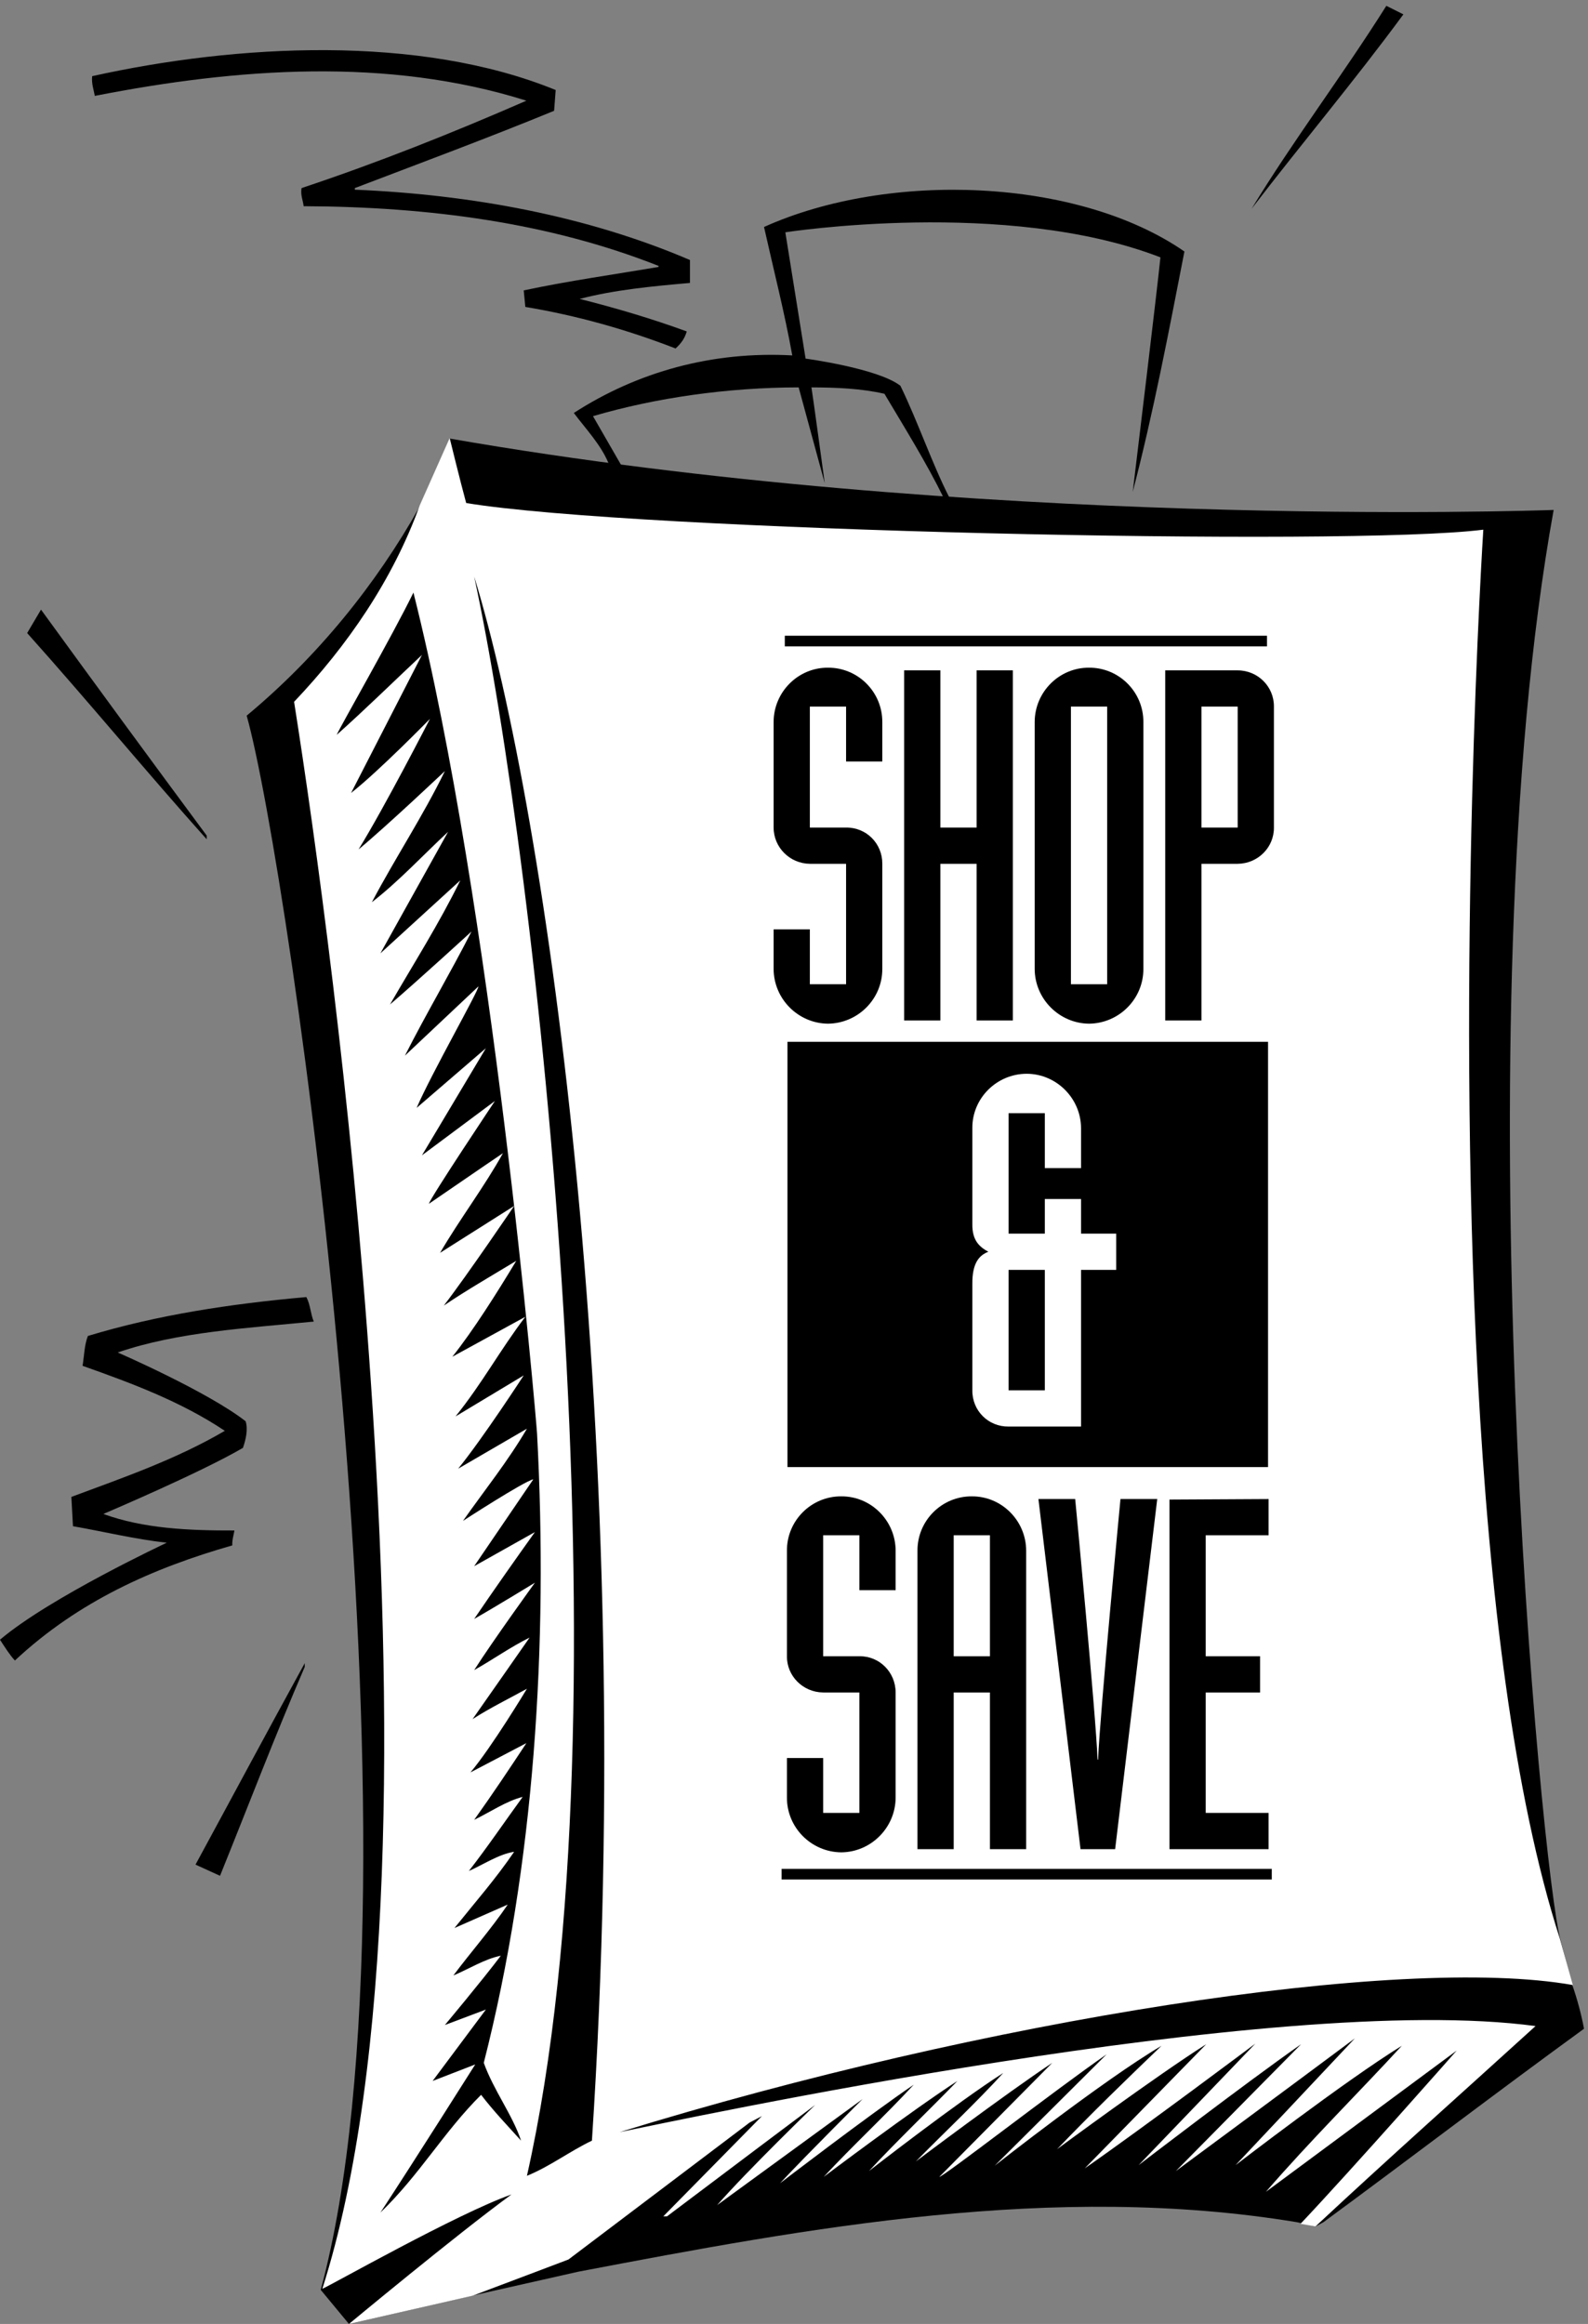 <svg xmlns="http://www.w3.org/2000/svg" xml:space="preserve" width="396.4" height="580"><rect width="100%" height="100%" fill="#808080" stroke="none"/><path d="M2447.25 206.25c-455.56 75.109-915.44-10.391-1349-93l-195-44-235-54-53 64c213.566 790.156-60.25 2675.75-139 2954 134.066 111.4 243.316 247.25 324 391l57 129c980.25-170.75 2029.77-135.46 2072-134-174.25-964.25-22.52-2558.219 13-2684l22-84c8.98-25.043 17.26-56.395 22-82-163.39-118.793-324.89-242.293-489-363l-15-8-35 8" style="fill:#000;fill-opacity:1;fill-rule:nonzero;stroke:none" transform="matrix(.133 0 0 -.133 -1.767 582.033)"/><path d="M2787.25 1784.25c-42.66 783.99 10 1598 10 1598-252.25-32.25-1592.25-2.25-1909 50-10.984 40.15-31 122-31 122l-56-126c-50.984-140.98-136.785-264.6-236-369 39.57-250.41 107.559-741.77 144-1275h2078m-2078 0c42.398-614.36 42.84-1284.336-91-1703 13.242 5.008 253.316 141.207 355 177-103.582-75.691-305-243-305-243l232 53c59.066 22.129 180 68 180 68l340 257 23 12-185-188h7c93.66 70.758 278 209 278 209s-127.34-123.043-184-188l273 199s-102.34-101.742-155-158c0 0 167.61 128.457 251 185-53.94-58.441-113.79-113.543-169-173 0 0 167.31 125.957 251 180-52.34-54.043-113.14-111.992-166-169 0 0 165.91 129.207 252 184-49.99-54.793-108.89-109.891-164-166 0 0 169.11 127.359 256 185l-212-214c8.26.559 217.26 163.008 314 230l-210-209s204.46 161.008 313 225c-67.69-64.941-130.39-125.742-196-194 0 0 186.26 137.609 280 197l-228-233c107.66 74.809 320 234 320 234l-219-228s202.36 155.258 305 227l-235-238s222.61 164.359 336 249l-224-238s206.56 159.059 312 224c-77.89-84.891-171.94-177.992-255-274l358 265s-194.84-221.16-293-325l28-5c137.64 128.406 276.96 252.207 413 376-487.54 66.207-1618.04-178.891-1719-199 685.96 211.355 1465.39 333.57 1789 276l-24 86c-87.65 270.95-132.79 655.4-154 1047h-2078" style="fill:#fff;fill-opacity:1;fill-rule:nonzero;stroke:none" transform="matrix(.133 0 0 -.133 -1.767 582.033)"/><path d="M2647.25 4349.25c-92.29-125.4-190.14-241.3-285-365 78.71 129.39 169.91 249.1 253 381l32-16m-1591-142-3-39c-123.734-50.8-249.133-97.36-374-145v-3c217.965-9.2 435.52-49.1 629-132v-43c-69.98-6.15-141.23-12.8-207-30 67.66-17 135.11-36.95 201-61-4.14-13.95-10.79-22.5-21-32-90.48 35.15-184.54 61.75-282 78l-3 31c86.21 18.3 168.86 29.7 253 44v2c-203.84 80.6-428.984 111-666 112-1.434 11.35-6.184 20.85-4 34 143.168 47.64 283.766 103.7 422 164-260.785 82.2-542.934 61.3-810 9-1.781 10.5-6.531 22.85-5 37 270.168 59.95 613.117 78.95 870-26" style="fill:#000;fill-opacity:1;fill-rule:nonzero;stroke:none" transform="matrix(.133 0 0 -.133 -1.767 582.033)"/><path d="M1126.25 3595.25c118.13 34.75 253.56 53.85 386 54l49-180s-23.74 174.15-25 180c47.81-.15 93.41-2.05 137-12 38.11-64.15 78.96-129.7 111-195h11c-33.21 65.27-58.24 140.35-92 210-42 32.75-178 51-178 51l-38 237s415.25 64.75 704-47c-6.79-66.5-43.84-372.4-52-440 38.56 147.4 68.01 302.25 97 451-199.71 138.25-554.62 151.63-789 46 18.06-80.75 38.96-162.45 53-241-149.89 8.25-290.48-30.7-410-108 22.61-30.05 50.49-59.23 65-94l24-4-53 92m-2-3236c-41.79-19.941-78.84-48.441-122-66C1200 1170 1020 2755 903.25 3294.25 1040 2850 1210 1665 1124.25 359.25" style="fill:#000;fill-opacity:1;fill-rule:nonzero;stroke:none" transform="matrix(.133 0 0 -.133 -1.767 582.033)"/><path d="M1021.25 1686.25c21.32-396.95-5.29-810.195-100-1181 18.715-51.941 53.863-97.543 70-146-27.535 30.406-51.285 55.109-75 86-70.332-69.844-114.984-149.641-189-221 58.816 89.406 178 278 178 278l-80-31 100 134-77-29s68.914 82.258 105 130c-30.387-5.941-59.832-24.941-89-37 30.117 40.559 70.965 87.105 102 133l-100-44c40.465 50.355 76.566 91.207 112 143-28.785-4.293-58.234-24.242-85-36 34.367 44.055 68.566 94.406 101 139-30.535-7.543-60.934-28.445-91-43 34.816 48.76 67.113 97.21 98 144l-105-55c39.914 47.16 106 157 106 157-33.785-18.64-68.934-35.74-102-57 33.066 46.91 107 153 107 153-35.934-17.75-69.184-41.5-104-61 34.816 54.66 114 164 114 164s-76.336-46.64-114-68c35.766 52.71 76.613 110.66 114 163l-114-64 111 163c-18.234-4.1-132-78-132-78 40.613 57.75 84.316 111.9 120 173l-129-75c46.766 57.61 123 175 123 175l-128-77c50.816 63.15 83.113 123.95 131 187 0 0-94.434-51.65-137-75 39.715 49.95 83.414 119.3 120 180-45.133-27.45-91.684-54.05-136-84 44.316 57.5 132 187 132 187l-139-88c36.117 62.05 83.613 124.75 118 187-45.785-30.9-92.332-63.2-139-95 2.965 11.85 124 193 124 193l-137-102 120 201-130-112c27.867 64.6 116.215 219.45 116 228l-138-130c40.367 79.65 84.066 152.8 125 233 0 0-98.883-90.65-153-137 45.566 78.65 92.117 151.8 132 233l-150-137 127 228c-46.332-43-92.883-93.35-143-132 43.465 82.35 95.715 161.2 137 246 0 0-108.734-102.85-162-147 49.465 80.25 134 245 134 245s-95.934-98.25-148-139l133 259c-53.383-50.1-107.535-103.3-160-150 4.965 12.5 104.715 186.35 144 267 148.25-589.25 230.52-1552.2 232-1578m-620 1122v-7c-111.082 123.95-222.23 258.85-337 387l26 44c103.02-141.75 204.668-280.45 311-424m201-912c-123.984-12.25-255.332-19.2-368-58 0 0 168.016-73 240-129 4.969-15.25.219-35.2-5-50-80.281-46.95-262-124-262-124 75.316-27.45 159.867-31.25 246-31-1.582-9.75-4.434-17.34-4-28-148.633-42.55-288.281-104.3-408-216-9.48 10.05-18.98 25.25-28 39 93.566 79.36 313 182 313 182-59.832 6.61-117.781 20.86-176 31l-3 55c98.27 36.5 197.066 70.7 288 124-82.383 55-174.531 89.2-267 122 3.168 18.5 3.168 38.45 10 56 129.969 39.45 267.719 60.35 410 73 7.816-14.55 7.816-31.65 14-46m-17-648c-55.684-128.99-106.031-261.043-159-392l-46 21c69.516 128.01 136.016 252.46 205 378v-7m1808 375v798h-902v-798h902" style="fill:#000;fill-opacity:1;fill-rule:nonzero;stroke:none" transform="matrix(.133 0 0 -.133 -1.767 582.033)"/><path d="M1480.25 859.25h920m-914 2314h905" style="fill:none;stroke:#000;stroke-width:20;stroke-linecap:butt;stroke-linejoin:miter;stroke-miterlimit:4;stroke-dasharray:none;stroke-opacity:1" transform="matrix(.133 0 0 -.133 -1.767 582.033)"/><path d="M1465.25 2632.25h68v-103h68v226h-68c-37.6.4-67.96 30.76-68 68v198c.04 56.39 46.04 102.39 102 102 56.28.39 102.28-45.61 102-102v-74h-68v103h-68v-227h68c37.92.48 68.28-29.88 68-68v-197c.28-56.52-45.72-102.52-102-103-55.96.48-101.96 46.48-102 103v74m245 486h68v-295h68v295h68v-657h-68v294h-68v-294h-68v657m245-97c.05 56.39 46.05 102.39 102 102 56.29.39 102.29-45.61 102-102v-463c.29-56.52-45.71-102.52-102-103-55.95.48-101.95 46.48-102 103v463" style="fill:#000;fill-opacity:1;fill-rule:nonzero;stroke:none" transform="matrix(.133 0 0 -.133 -1.767 582.033)"/><path d="M2091.25 3050.25h-68v-521h68v521" style="fill:#fff;fill-opacity:1;fill-rule:nonzero;stroke:none" transform="matrix(.133 0 0 -.133 -1.767 582.033)"/><path d="M2200.25 3118.25h136c37.94-.13 68.3-30.48 68-68v-227c.3-37.24-30.06-67.6-68-68h-68v-294h-68v657" style="fill:#000;fill-opacity:1;fill-rule:nonzero;stroke:none" transform="matrix(.133 0 0 -.133 -1.767 582.033)"/><path d="M2268.25 2823.25h68v227h-68v-227m-362-1124c-38.1-.5-68.46 29.86-68 68v199c-.46 40.7 13.34 54.5 30 61-16.66 9.14-30.46 21.1-30 52v180c-.46 55.89 45.54 101.89 102 102 55.78-.11 101.78-46.11 102-102v-75h-68v103h-68v-226h68v65h68v-65h66v-68h-66v-294h-136" style="fill:#fff;fill-opacity:1;fill-rule:nonzero;stroke:none" transform="matrix(.133 0 0 -.133 -1.767 582.033)"/><path d="M1906.25 1767.25h68v226h-68v-226m-416-690h68v-103h68v226h-68c-37.95.4-68.31 30.76-68 68v198c-.31 56.39 45.69 102.39 102 102 55.93.39 101.93-45.61 102-102v-74h-68v103h-68v-227h68c37.57.48 67.93-29.88 68-68v-197c-.07-56.52-46.07-102.52-102-103-56.31.48-102.31 46.48-102 103v74m245 389c-.3 56.39 45.7 102.39 102 102 55.93.39 101.93-45.61 102-102v-560h-68v294h-68v-294h-68v560" style="fill:#000;fill-opacity:1;fill-rule:nonzero;stroke:none" transform="matrix(.133 0 0 -.133 -1.767 582.033)"/><path d="M1803.25 1268.25h68v227h-68v-227" style="fill:#fff;fill-opacity:1;fill-rule:nonzero;stroke:none" transform="matrix(.133 0 0 -.133 -1.767 582.033)"/><path d="M1962.25 1563.25h69s38.86-404.92 42-489h1c3.22 84.08 42 489 42 489h69l-79-657h-65l-79 657m432-68h-118v-227h102v-68h-102v-226h118v-68h-186v656l186 1v-68" style="fill:#000;fill-opacity:1;fill-rule:nonzero;stroke:none" transform="matrix(.133 0 0 -.133 -1.767 582.033)"/></svg>
